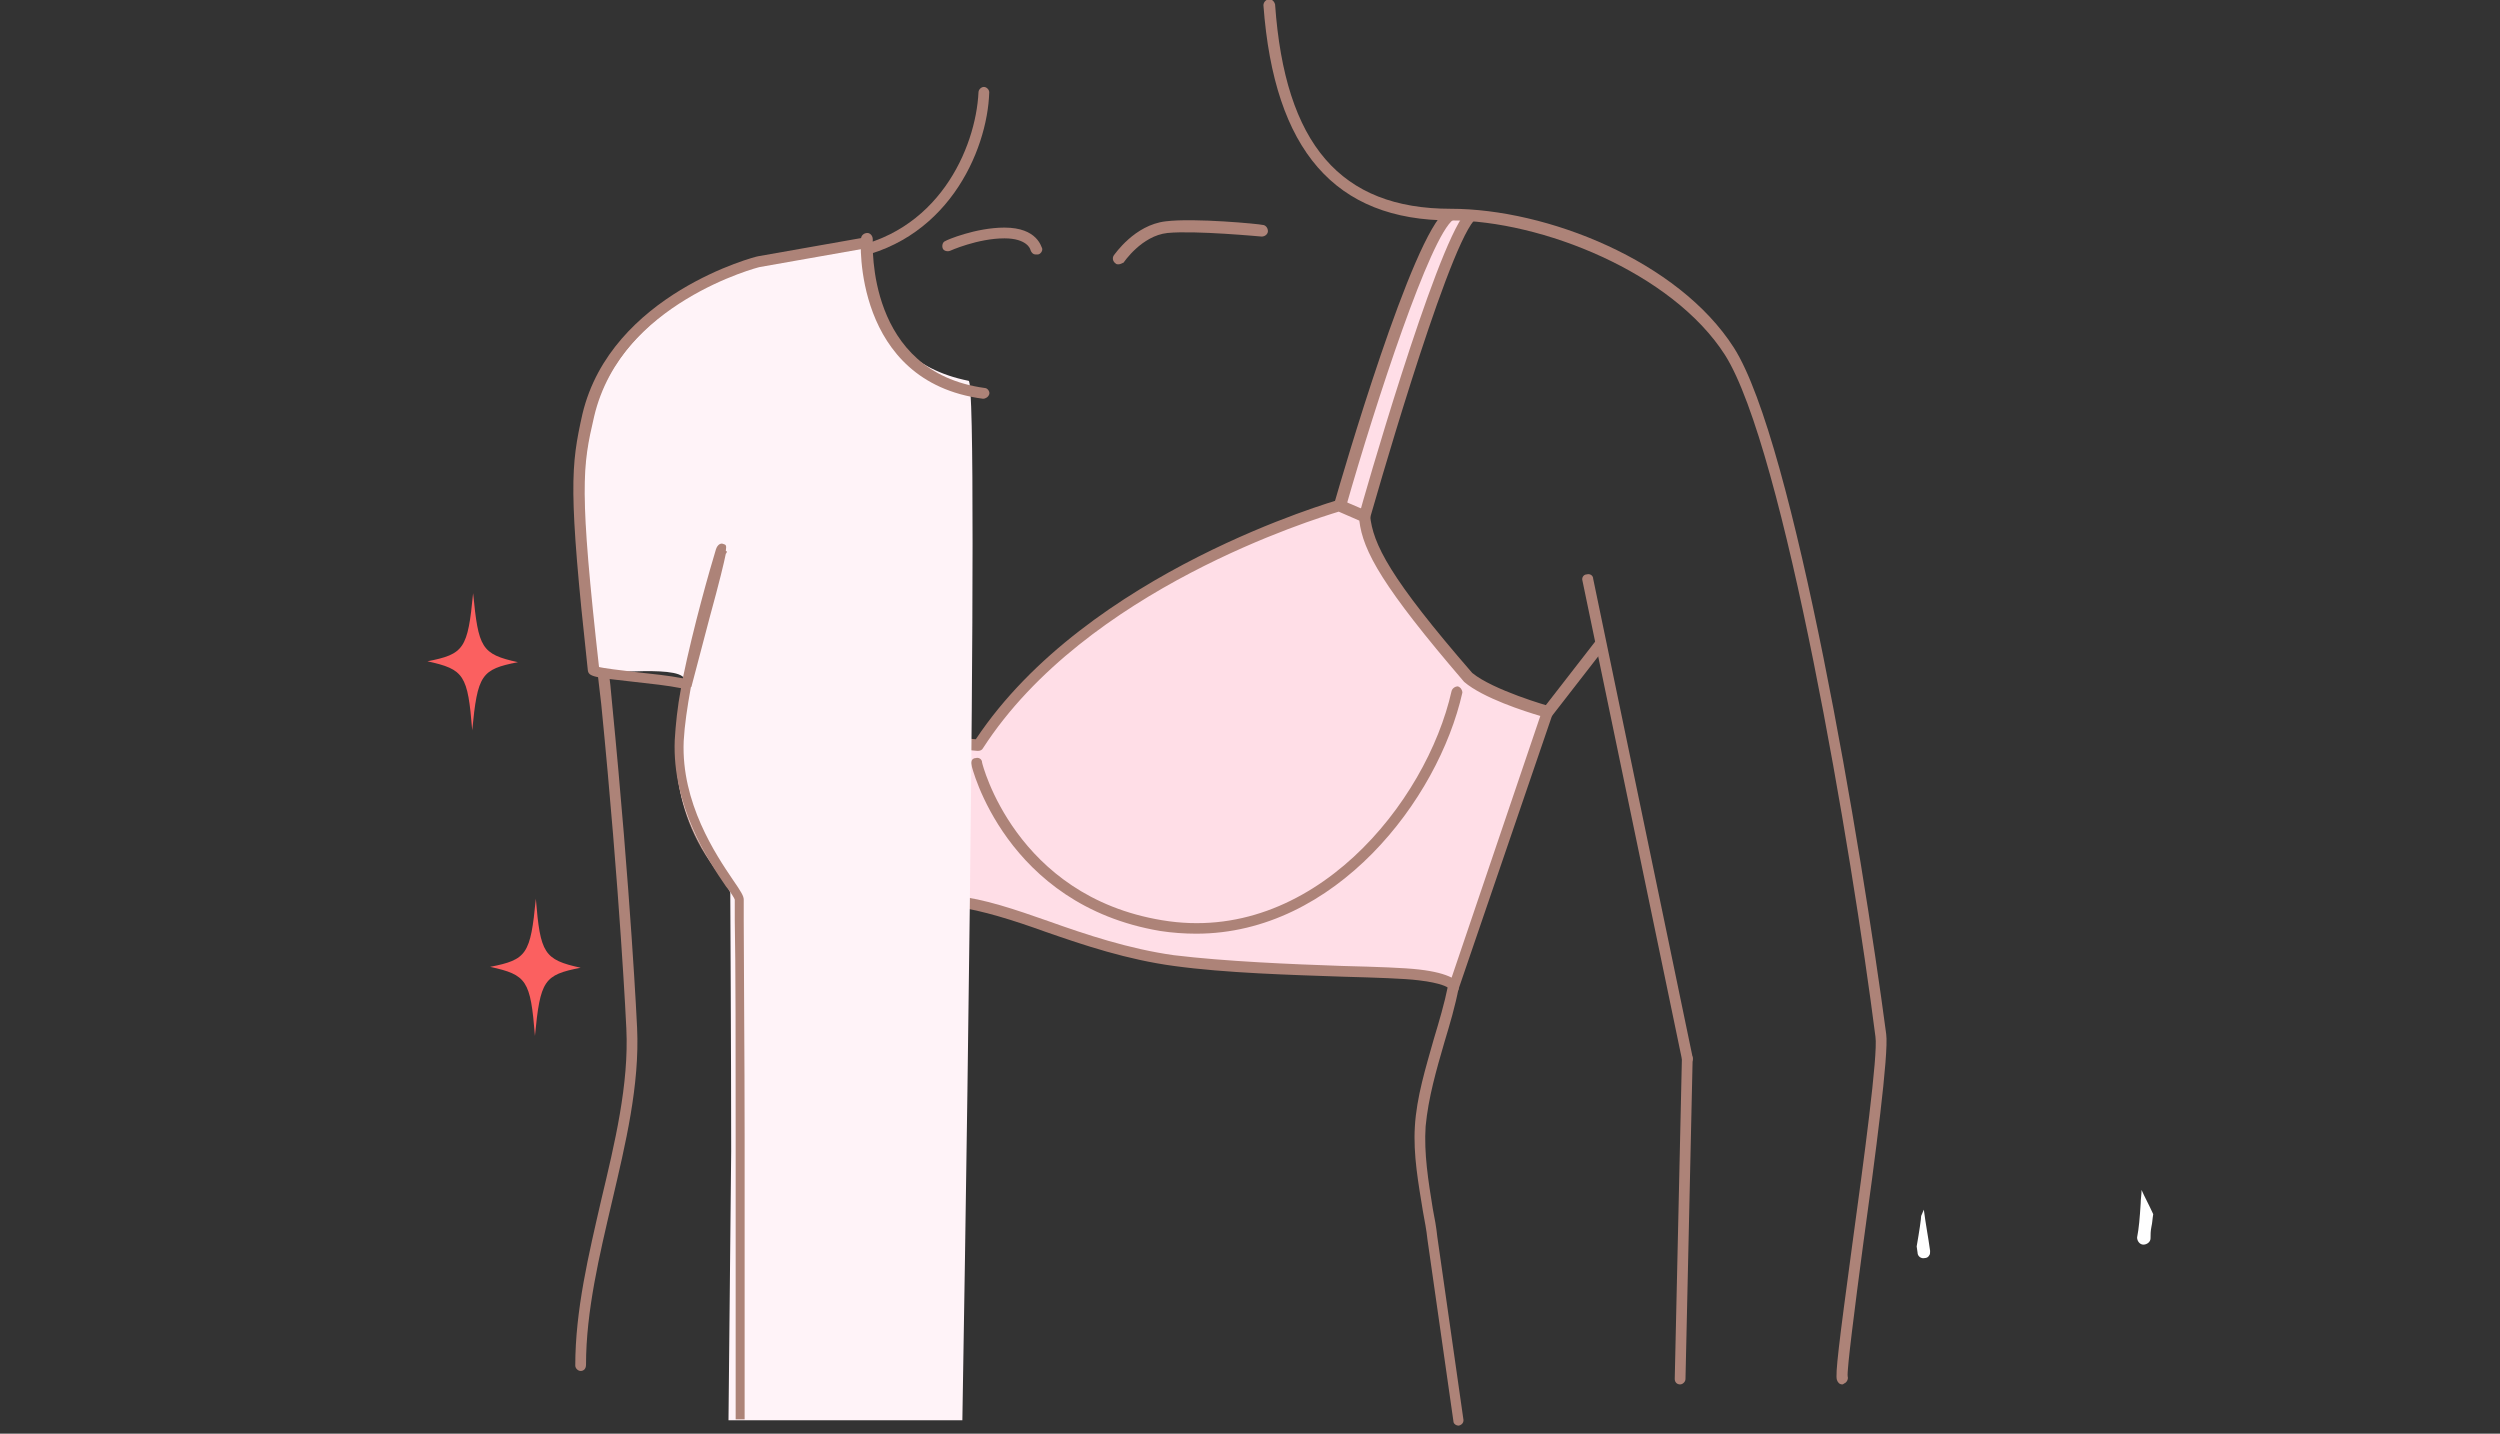 <?xml version="1.0" encoding="utf-8"?>
<!-- Generator: Adobe Illustrator 24.3.0, SVG Export Plug-In . SVG Version: 6.00 Build 0)  -->
<svg version="1.1" xmlns="http://www.w3.org/2000/svg" xmlns:xlink="http://www.w3.org/1999/xlink" x="0px" y="0px"
	 viewBox="0 0 279 160" style="enable-background:new 0 0 279 160;" xml:space="preserve">
<rect x="0" y="0" width="279" height="160" fill="#333333" stroke="none"/>
<style type="text/css">
	.st0{fill:#FFDEE7;}
	.st1{fill:#AD8378;}
	.st2{fill:#FFFFE7;}
	.st3{fill:#FFF4E1;}
	.st4{fill:#FFFFFF;}
	.st5{fill:#E2F3FF;}
	.st6{fill:#EBF4FF;}
	.st7{fill:#BFBDB6;}
	.st8{fill:#FEFEF6;}
	.st9{fill:#E7F4F6;}
	.st10{fill:#E8E5FF;}
	.st11{fill:#FFE5FF;}
	.st12{fill:#F3F4FF;}
	.st13{fill:#FFDFF2;}
	.st14{fill:#CDFFE7;}
	.st15{fill:#E9DFF2;}
	.st16{fill:#E9FFA8;}
	.st17{fill:#E1FDFF;}
	.st18{fill:#FFFFEB;}
	.st19{fill:#FFEBF2;}
	.st20{fill:none;stroke:#AD8378;stroke-width:1.014;stroke-linecap:round;stroke-linejoin:round;stroke-miterlimit:10;}
	.st21{fill:none;}
	.st22{fill:none;stroke:#AD8378;stroke-linecap:round;stroke-linejoin:round;stroke-miterlimit:10;}
	.st23{fill:#FB6060;}
	.st24{fill:none;stroke:#AD8378;stroke-width:1.209;stroke-linecap:round;stroke-linejoin:round;stroke-miterlimit:10;}
	.st25{opacity:0.6;}
	.st26{clip-path:url(#SVGID_2_);}
	.st27{clip-path:url(#SVGID_4_);}
	.st28{fill:#FFF3F8;}
	.st29{display:none;opacity:0.7;}
	.st30{display:inline;}
	.st31{clip-path:url(#SVGID_6_);}
	.st32{fill:none;stroke:#FB6060;stroke-miterlimit:10;}
	.st33{clip-path:url(#SVGID_8_);}
	.st34{fill:none;stroke:#AD8378;stroke-width:1.278;stroke-linecap:round;stroke-linejoin:round;stroke-miterlimit:10;}
	.st35{fill:#FFFFFF;stroke:#AD8378;stroke-width:1.278;stroke-linecap:round;stroke-linejoin:round;stroke-miterlimit:10;}
	.st36{opacity:0.7;}
	.st37{clip-path:url(#SVGID_10_);}
	.st38{clip-path:url(#SVGID_12_);}
	.st39{fill:none;stroke:#AD8378;stroke-width:1.272;stroke-linecap:round;stroke-linejoin:round;stroke-miterlimit:10;}
	.st40{fill:#FFFFFF;stroke:#AD8378;stroke-width:1.272;stroke-linecap:round;stroke-linejoin:round;stroke-miterlimit:10;}
	.st41{fill:none;stroke:#AD8378;stroke-width:1.251;stroke-linecap:round;stroke-linejoin:round;stroke-miterlimit:10;}
	.st42{fill:none;stroke:#AD8378;stroke-width:1.269;stroke-linecap:round;stroke-linejoin:round;stroke-miterlimit:10;}
	.st43{fill:none;stroke:#AD8378;stroke-width:1.274;stroke-linecap:round;stroke-linejoin:round;stroke-miterlimit:10;}
	.st44{fill:url(#SVGID_13_);}
	.st45{fill:url(#SVGID_14_);}
	.st46{fill:url(#SVGID_15_);}
	.st47{fill:url(#SVGID_16_);}
	.st48{fill:#231815;}
	.st49{fill:#444444;}
	.st50{clip-path:url(#SVGID_18_);}
	.st51{clip-path:url(#SVGID_20_);}
	.st52{clip-path:url(#SVGID_22_);}
	.st53{fill:none;stroke:#AD8378;stroke-width:1.425;stroke-linecap:round;stroke-linejoin:round;stroke-miterlimit:10;}
	.st54{clip-path:url(#SVGID_24_);}
	.st55{clip-path:url(#SVGID_26_);}
	.st56{clip-path:url(#SVGID_28_);}
	.st57{clip-path:url(#SVGID_30_);}
	.st58{fill:#A4D8FF;}
	.st59{fill:#CEB5AE;}
	.st60{fill:none;stroke:#AD8378;stroke-width:0.789;stroke-linecap:round;stroke-linejoin:round;stroke-miterlimit:10;}
	.st61{opacity:0.5;fill:#E2F3FF;}
	.st62{opacity:0.7;fill:#FFDEE7;}
	.st63{opacity:0.7;fill:#E2F3FF;}
	.st64{fill:none;stroke:#AD8378;stroke-width:1.2;stroke-linecap:round;stroke-linejoin:round;stroke-miterlimit:10;}
	.st65{fill:none;stroke:#AD8378;stroke-width:1.2;stroke-miterlimit:10;}
	.st66{fill:#D8CFF2;}
	.st67{fill:#FFDEFF;}
	.st68{fill:#FFFFF7;}
	.st69{fill:none;stroke:#AD8378;stroke-width:1.6;stroke-linecap:round;stroke-linejoin:round;stroke-miterlimit:10;}
	.st70{fill:none;stroke:#AD8378;stroke-width:0.79;stroke-linecap:round;stroke-linejoin:round;stroke-miterlimit:10;}
	.st71{fill:none;stroke:#AD8378;stroke-width:0.952;stroke-linecap:round;stroke-linejoin:round;stroke-miterlimit:10;}
	.st72{clip-path:url(#SVGID_32_);}
	.st73{fill:#FFFFFF;stroke:#AD8378;stroke-width:1.4;stroke-linecap:round;stroke-linejoin:round;stroke-miterlimit:10;}
	.st74{clip-path:url(#SVGID_34_);}
	.st75{opacity:0.5;}
	.st76{fill:#FFE7D6;}
	.st77{fill:url(#SVGID_35_);}
	.st78{fill:url(#SVGID_36_);}
	.st79{fill:#FFE8F3;}
	.st80{fill:#F48B65;}
	.st81{fill:#D9B095;}
	.st82{fill:#CEA48D;}
	.st83{fill:url(#SVGID_37_);}
	.st84{opacity:0.5;fill:#FFE7D6;}
	.st85{fill:#CCA183;}
	.st86{fill:#A58776;}
	.st87{fill:none;stroke:#A58776;stroke-width:0.913;stroke-linecap:round;stroke-linejoin:round;stroke-miterlimit:10;}
	.st88{fill:none;stroke:#AD8378;stroke-width:0.988;stroke-linecap:round;stroke-linejoin:round;stroke-miterlimit:10;}
	.st89{fill:#EA4939;}
	.st90{fill:#C69E62;}
	.st91{clip-path:url(#SVGID_39_);}
	.st92{clip-path:url(#SVGID_39_);fill:#C69E62;}
	.st93{clip-path:url(#SVGID_41_);}
	.st94{clip-path:url(#SVGID_43_);}
	.st95{clip-path:url(#SVGID_45_);}
	.st96{clip-path:url(#SVGID_47_);}
	.st97{clip-path:url(#SVGID_49_);}
	.st98{clip-path:url(#SVGID_51_);}
	.st99{clip-path:url(#SVGID_53_);}
	.st100{clip-path:url(#SVGID_55_);}
	.st101{clip-path:url(#SVGID_57_);}
	.st102{fill:none;stroke:#FFFFFF;stroke-width:1.6;stroke-miterlimit:10;}
	.st103{display:none;}
	.st104{fill:none;stroke:#C69E62;stroke-width:4.97;stroke-miterlimit:10;}
	.st105{fill:none;stroke:#FFFFFF;stroke-width:1.839;stroke-miterlimit:10;}
	.st106{fill:none;stroke:#C69E62;stroke-width:5.211;stroke-miterlimit:10;}
	.st107{display:inline;fill:none;stroke:#C69E62;stroke-width:6.384;stroke-miterlimit:10;}
	.st108{display:inline;fill:none;stroke:#C69E62;stroke-width:8;stroke-miterlimit:10;}
	.st109{display:inline;fill:none;stroke:#C69E62;stroke-width:6.879;stroke-miterlimit:10;}
	.st110{display:inline;fill:none;stroke:#FFFFFF;stroke-width:1.9;stroke-linecap:round;stroke-miterlimit:10;}
	.st111{fill:none;stroke:#C69E62;stroke-width:4.231;stroke-linecap:round;stroke-miterlimit:10;}
	.st112{fill:none;stroke:#FFFFFF;stroke-width:1.729;stroke-linecap:round;stroke-miterlimit:10;}
	.st113{fill:none;stroke:#C69E62;stroke-width:4.114;stroke-linecap:round;stroke-miterlimit:10;}
	.st114{fill:none;stroke:#FFFFFF;stroke-width:1.681;stroke-linecap:round;stroke-miterlimit:10;}
	.st115{fill:none;stroke:#C69E62;stroke-width:4.5;stroke-linecap:round;stroke-miterlimit:10;}
	.st116{fill:none;stroke:#FFFFFF;stroke-width:1.839;stroke-linecap:round;stroke-miterlimit:10;}
	.st117{fill:#FCEFE0;}
	.st118{display:none;fill:none;stroke:#FFFFFF;stroke-width:7;stroke-miterlimit:10;}
	.st119{opacity:0.3;fill:#FFFFEB;}
	.st120{fill:url(#SVGID_58_);}
	.st121{fill:#D2C9CD;}
	.st122{fill:url(#SVGID_59_);}
	.st123{fill:#E9DAF2;}
	.st124{fill:#D7FFE3;}
	.st125{fill:#FFFFE2;}
	.st126{fill:#C9E8F3;}
	.st127{fill:#DEDAFA;}
	.st128{fill:none;stroke:#AD8378;stroke-miterlimit:10;}
	.st129{fill:#FFE3FF;}
</style>
<g id="塗り">
</g>
<g id="line">
	<g>
		<path class="st0" d="M172.7,79.4c0,0-6.4-1.8-8.9-3.9c-8.9-10.3-11.2-14.4-11.5-17.9c0,0,8.3-29.3,11.7-33.4l-2.3-0.3
			c-3.7,2.7-12.2,32.4-12.2,32.4s-27.9,7.6-40.3,26.7l-3.2-0.3c0,0-9.8-17.6-21.3-22.8c2.3-10.5,3.1-25.1,11.1-31.8l-3,0.6
			c-3.2,2-5.2,6.8-6.2,10.6c-1.7,6.5-3,13.1-4.6,19.6c0,0-5.5,17.2-5.9,21c-0.4,3.7-0.9,12.4,6.7,19.4v8.2c0,0,1.8,2.6,7.8-0.4
			c6-3,9.4-7.3,16-6.6c6.6,0.7,14.7,5.3,24.3,6.6c9.6,1.2,23.3,1.1,27.3,1.6c4.1,0.5,3.9,1.4,3.9,1.4L172.7,79.4z"/>
	</g>
	<path class="st4" d="M238.9,134.3c0-0.5,0.1-1,0.1-1.5c0.3,0.7,0.8,1.6,1.3,2.7c-0.1,0.6-0.1,1-0.2,1.4c-0.1,0.5-0.1,0.9-0.1,1.3
		c0,0.4-0.4,0.7-0.8,0.7c-0.4,0-0.7-0.4-0.7-0.8C238.7,137.1,238.8,135.9,238.9,134.3z"/>
	<path class="st4" d="M215.4,139.6c0,0.2,0,0.4-0.1,0.5c-0.1,0.2-0.3,0.3-0.5,0.3c-0.4,0.1-0.8-0.2-0.8-0.6l-0.1-0.7
		c0.3-1.7,0.5-3.1,0.5-3.4l0.3-0.7C214.9,136.6,215.2,138.1,215.4,139.6z"/>
	<path class="st1" d="M64.8,153c-0.3,0-0.6-0.3-0.6-0.6c0-6.2,1.5-12.4,2.9-18.5c1.5-6.3,3.1-12.9,2.8-19.1c0-0.1-0.7-15-2.8-36.2
		c-0.3-2.6-0.6-5.2-0.9-7.7c-2.5-19.8-4.9-38.6,27.7-43.1c10.8-1.5,15-11.3,15.3-17.5c0-0.3,0.3-0.6,0.6-0.6c0.3,0,0.6,0.3,0.6,0.6
		c-0.2,6.6-4.8,17.1-16.3,18.7c-31.4,4.3-29.2,21.6-26.7,41.7c0.3,2.5,0.7,5.1,0.9,7.7c2.1,21.4,2.8,36.2,2.8,36.3
		c0.3,6.4-1.3,13-2.8,19.4c-1.4,6-2.9,12.2-2.9,18.2C65.4,152.8,65.1,153,64.8,153C64.8,153,64.8,153,64.8,153z"/>
	<path class="st1" d="M205.6,154.5c-0.3,0-0.5-0.2-0.6-0.5c-0.2-0.6,0.2-3.9,1.7-15c1.3-9.5,2.9-21.3,2.6-23.3
		c-2.6-20.4-10.2-65.7-16.8-76.1c-5.9-9.2-20.5-15-30.6-15c-12.9,0-19.7-7.8-20.9-24c0-0.3,0.2-0.6,0.6-0.7c0.3,0,0.6,0.2,0.7,0.6
		c1.1,15.6,7.3,22.8,19.6,22.8c10.7,0,25.4,5.8,31.6,15.5c6.7,10.5,14.3,56.2,17,76.6c0.3,2.2-1.2,13.6-2.6,23.7
		c-0.9,6.8-1.8,13.8-1.7,14.5c0.1,0.3-0.1,0.7-0.4,0.8C205.7,154.5,205.6,154.5,205.6,154.5z"/>
	<path class="st1" d="M162.3,110.8c-0.1,0-0.1,0-0.2,0c-0.2-0.1-0.4-0.3-0.4-0.5c-0.1-0.1-0.8-0.6-3.4-0.9c-1.6-0.2-4.8-0.3-8.4-0.4
		c-5.8-0.2-13.1-0.4-18.9-1.2c-5.2-0.7-10-2.3-14.3-3.8c-3.6-1.3-7.1-2.4-10-2.8c-4.4-0.5-7.4,1.4-10.8,3.6c-1.5,1-3.1,2-4.9,2.9
		c-6.4,3.2-8.5,0.3-8.6,0.2c-0.1-0.1-0.1-0.2-0.1-0.3v-7.9c-7.9-7.4-7-16.6-6.7-19.7c0.4-3.8,5.7-20.4,5.9-21.1
		c0.1-0.3,0.4-0.5,0.7-0.4c12,3.2,22.7,21.2,24.2,23.8l2.5,0.2c12.5-18.8,40.2-26.6,40.4-26.7c0.1,0,0.3,0,0.4,0l2.8,1.2
		c0.2,0.1,0.3,0.3,0.4,0.5c0.3,3.2,2.2,7,11.4,17.6c2.3,1.9,8.5,3.7,8.6,3.7c0.2,0,0.3,0.2,0.4,0.3c0.1,0.2,0.1,0.3,0,0.5
		l-10.5,30.7C162.8,110.6,162.5,110.8,162.3,110.8z M105.2,99.9c0.5,0,1,0,1.5,0.1c3.1,0.3,6.6,1.5,10.3,2.8c4.2,1.5,9,3.1,14,3.8
		c5.8,0.7,13,1,18.8,1.2c3.9,0.1,6.9,0.2,8.6,0.4c1.7,0.2,2.8,0.5,3.6,0.9l9.9-29.2c-1.7-0.5-6.4-2-8.5-3.8
		c-9.1-10.6-11.3-14.6-11.7-18l-2.3-1c-2.6,0.8-28.2,8.6-39.7,26.4c-0.1,0.2-0.3,0.3-0.6,0.3l-3.2-0.3c-0.2,0-0.4-0.1-0.5-0.3
		c-0.1-0.2-11-19.6-23-23.3c-1,3-5.3,17-5.6,20.2c-0.3,2.9-1.1,11.9,6.5,18.8c0.1,0.1,0.2,0.3,0.2,0.5v8c0.4,0.4,2.3,1.6,6.9-0.7
		c1.8-0.9,3.3-1.9,4.8-2.8C98.4,101.7,101.2,99.9,105.2,99.9z"/>
	<path class="st1" d="M133.5,104.2c-1.3,0-2.7-0.1-4-0.3c-17.3-2.9-21.1-18.4-21.1-18.6c-0.1-0.3,0.1-0.7,0.5-0.7
		c0.3-0.1,0.7,0.1,0.7,0.5c0,0.1,3.7,14.9,20.1,17.6c16.7,2.8,29.5-13.1,32.3-25.6c0.1-0.3,0.4-0.5,0.7-0.5c0.3,0.1,0.5,0.4,0.5,0.7
		C160.5,89.3,149,104.2,133.5,104.2z"/>
	<path class="st1" d="M149.5,57c-0.1,0-0.1,0-0.2,0c-0.3-0.1-0.5-0.4-0.4-0.8c0.9-3.1,8.7-30,12.5-32.7c0.3-0.2,0.7-0.1,0.9,0.1
		c0.2,0.3,0.1,0.7-0.1,0.9c-2.6,1.9-8.6,20.2-12,32.1C150,56.8,149.8,57,149.5,57z"/>
	<path class="st1" d="M152.3,58.2c-0.1,0-0.1,0-0.2,0c-0.3-0.1-0.5-0.4-0.4-0.8c0.3-1.2,8.4-29.5,11.8-33.6c0.2-0.3,0.6-0.3,0.9-0.1
		c0.3,0.2,0.3,0.6,0.1,0.9c-3.3,3.9-11.5,32.9-11.6,33.2C152.8,58,152.6,58.2,152.3,58.2z"/>
	<path class="st1" d="M82,59.6c0,0-0.1,0-0.1,0c-0.3-0.1-0.5-0.4-0.5-0.7c0.7-2.7,1.3-5.5,1.9-8.2c0.8-3.8,1.7-7.6,2.7-11.5
		c0.8-3.1,2.7-8.6,6.5-11c0.3-0.2,0.7-0.1,0.9,0.2c0.2,0.3,0.1,0.7-0.2,0.9c-3.5,2.2-5.3,7.9-5.9,10.3c-1,3.8-1.9,7.7-2.7,11.4
		c-0.6,2.7-1.2,5.5-1.9,8.2C82.5,59.5,82.3,59.6,82,59.6z"/>
	<path class="st1" d="M172.7,80.1c-0.1,0-0.3,0-0.4-0.1c-0.3-0.2-0.3-0.6-0.1-0.9l5.9-7.6c0.2-0.3,0.6-0.3,0.9-0.1
		c0.3,0.2,0.3,0.6,0.1,0.9l-5.9,7.6C173.1,80,172.9,80.1,172.7,80.1z"/>
	<path class="st1" d="M162.8,159.1c-0.3,0-0.6-0.2-0.6-0.5l-2.9-20.3c-0.1-1-0.3-2-0.5-3.1c-0.5-3.1-1.1-6.3-0.9-9.5
		c0.2-3.3,1.2-6.5,2.1-9.7c0.6-2,1.2-4,1.6-6c0.1-0.3,0.4-0.6,0.7-0.5c0.3,0.1,0.6,0.4,0.5,0.7c-0.4,2.1-1,4.1-1.6,6.1
		c-0.9,3.1-1.8,6.2-2.1,9.4c-0.2,3,0.3,6.1,0.8,9.2c0.2,1,0.4,2.1,0.5,3.1l2.9,20.3C163.4,158.7,163.2,159,162.8,159.1
		C162.8,159.1,162.8,159.1,162.8,159.1z"/>
	<path class="st1" d="M124.8,29.5c-0.1,0-0.2,0-0.3-0.1c-0.3-0.2-0.4-0.6-0.2-0.9c0.1-0.1,2.3-3.4,5.8-3.8
		c3.2-0.4,10.5,0.3,10.8,0.4c0.3,0,0.6,0.3,0.6,0.7c0,0.3-0.3,0.6-0.7,0.6c-0.1,0-7.4-0.7-10.5-0.4c-2.9,0.3-4.9,3.3-4.9,3.3
		C125.2,29.4,125,29.5,124.8,29.5z"/>
	<path class="st1" d="M188.3,118.7c-0.3,0-0.5-0.2-0.6-0.5l-11.1-53.4c-0.1-0.3,0.1-0.7,0.5-0.7c0.3-0.1,0.7,0.1,0.7,0.5l11.1,53.4
		c0.1,0.3-0.1,0.7-0.5,0.7C188.4,118.7,188.3,118.7,188.3,118.7z"/>
	<path class="st1" d="M187.5,154.5C187.5,154.5,187.5,154.5,187.5,154.5c-0.4,0-0.6-0.3-0.6-0.6l0.8-35.8c0-0.3,0.3-0.6,0.6-0.6
		c0.3,0,0.6,0.3,0.6,0.6l-0.8,35.8C188.1,154.2,187.8,154.5,187.5,154.5z"/>
	<path class="st1" d="M78.3,71c-0.3,0-0.5-0.2-0.6-0.5L75.5,62c-0.1-0.3,0.1-0.7,0.4-0.7c0.3-0.1,0.7,0.1,0.7,0.5l2.1,8.5
		c0.1,0.3-0.1,0.7-0.4,0.7C78.4,71,78.3,71,78.3,71z"/>
	<path class="st1" d="M115.6,28.4c-0.3,0-0.5-0.2-0.6-0.5c0-0.1-0.4-1.3-2.9-1.3c-3,0-6.1,1.4-6.1,1.4c-0.3,0.1-0.7,0-0.8-0.3
		c-0.1-0.3,0-0.7,0.3-0.8c0.1-0.1,3.4-1.5,6.6-1.5c3.7,0,4.1,2.2,4.2,2.3c0.1,0.3-0.2,0.7-0.5,0.7C115.6,28.4,115.6,28.4,115.6,28.4
		z"/>
	<path class="st28" d="M97.3,27c0,0-2.2,12.9,10.8,15.5c1.3,0.2-0.7,116-0.7,116H81.3c0,0,0.2-18.9,0.3-30c0-11.2-0.1-27.7-0.1-28.8
		c0-1.1-6.4-7-6-16.3c0.3-6.3,1.9-11.9,3.2-16.2c0.6-2.1-2.6,10.2-2.3,8.9c0.5-2.1-9.4-0.7-9.5-1.2c-2.3-20.5-1.9-22.8-0.6-28.4
		c3.1-13.2,19.1-17.1,19.1-17.1L97.3,27z"/>
	<path class="st1" d="M82.1,158.4c0,0,0-20.3,0-31.5c0-8.8,0-19.6-0.1-24.2c0-1.3,0-2.1,0-2.3c0-0.1-0.5-0.9-1-1.5
		c-2-2.9-6-9-5.7-16.3c0.1-1.7,0.3-3.7,0.7-5.8c-1.5-0.3-3.4-0.5-5.2-0.7c-4.6-0.5-5.1-0.6-5.2-1.3c-2.2-20.2-1.9-22.8-0.6-28.6
		c3.2-13.4,19.4-17.6,19.6-17.6l11.9-2.1c0.3-0.1,0.7,0.2,0.7,0.5c0.1,0.3-0.2,0.7-0.5,0.7l-11.9,2.1c-0.1,0-15.6,4-18.6,16.7
		c-1.3,5.7-1.6,8.2,0.5,27.9c0.7,0.2,2.6,0.4,4.2,0.6c1.8,0.2,3.8,0.4,5.3,0.7c1.2-5.8,3-12.1,3.7-14.4c0.2-0.6,0.6-0.7,0.8-0.6
		c0.3,0.1,0.4,0.1,0.3,0.8l0.1,0l0,0.1c0,0.1,0,0.1-0.1,0.2c-0.2,1-0.7,3.1-1.8,7.1c-1,3.8-2,7.6-2,7.6c0,0.1,0,0.1-0.1,0.2
		c-0.4,2.2-0.7,4.2-0.8,6c-0.3,6.9,3.6,12.7,5.5,15.5c0.9,1.3,1.2,1.8,1.2,2.2c0,0.2,0,1.1,0,2.3c0,4.6,0.1,15.4,0.1,24.2
		c0,11.2,0,31.5,0,31.5L82.1,158.4z"/>
	<path class="st1" d="M109.7,44.5C109.7,44.5,109.6,44.5,109.7,44.5C95.2,42.6,96,26.8,96.1,26.6c0-0.3,0.3-0.6,0.7-0.6
		c0.3,0,0.6,0.3,0.6,0.7c0,0.6-0.7,14.8,12.5,16.6c0.3,0,0.6,0.4,0.5,0.7C110.3,44.3,110,44.5,109.7,44.5z"/>
	<path class="st23" d="M57.8,73.9c-4.1,0.8-4.5,1.4-5.1,7.6c-0.5-6.2-0.9-6.8-5-7.7c4.1-0.8,4.5-1.4,5.1-7.6
		C53.4,72.3,53.7,73,57.8,73.9z"/>
	<path class="st23" d="M64.8,108c-4.1,0.8-4.5,1.4-5.1,7.6c-0.5-6.2-0.9-6.8-5-7.7c4.1-0.8,4.5-1.4,5.1-7.6
		C60.3,106.4,60.7,107.1,64.8,108z"/>
</g>
<g id="ストッキング">
	<g id="レイヤー_8">
	</g>
</g>
<g id="レイヤー_7">
</g>
<g id="洗濯表示">
	<g id="塗">
	</g>
	<g id="base">
	</g>
</g>
</svg>
